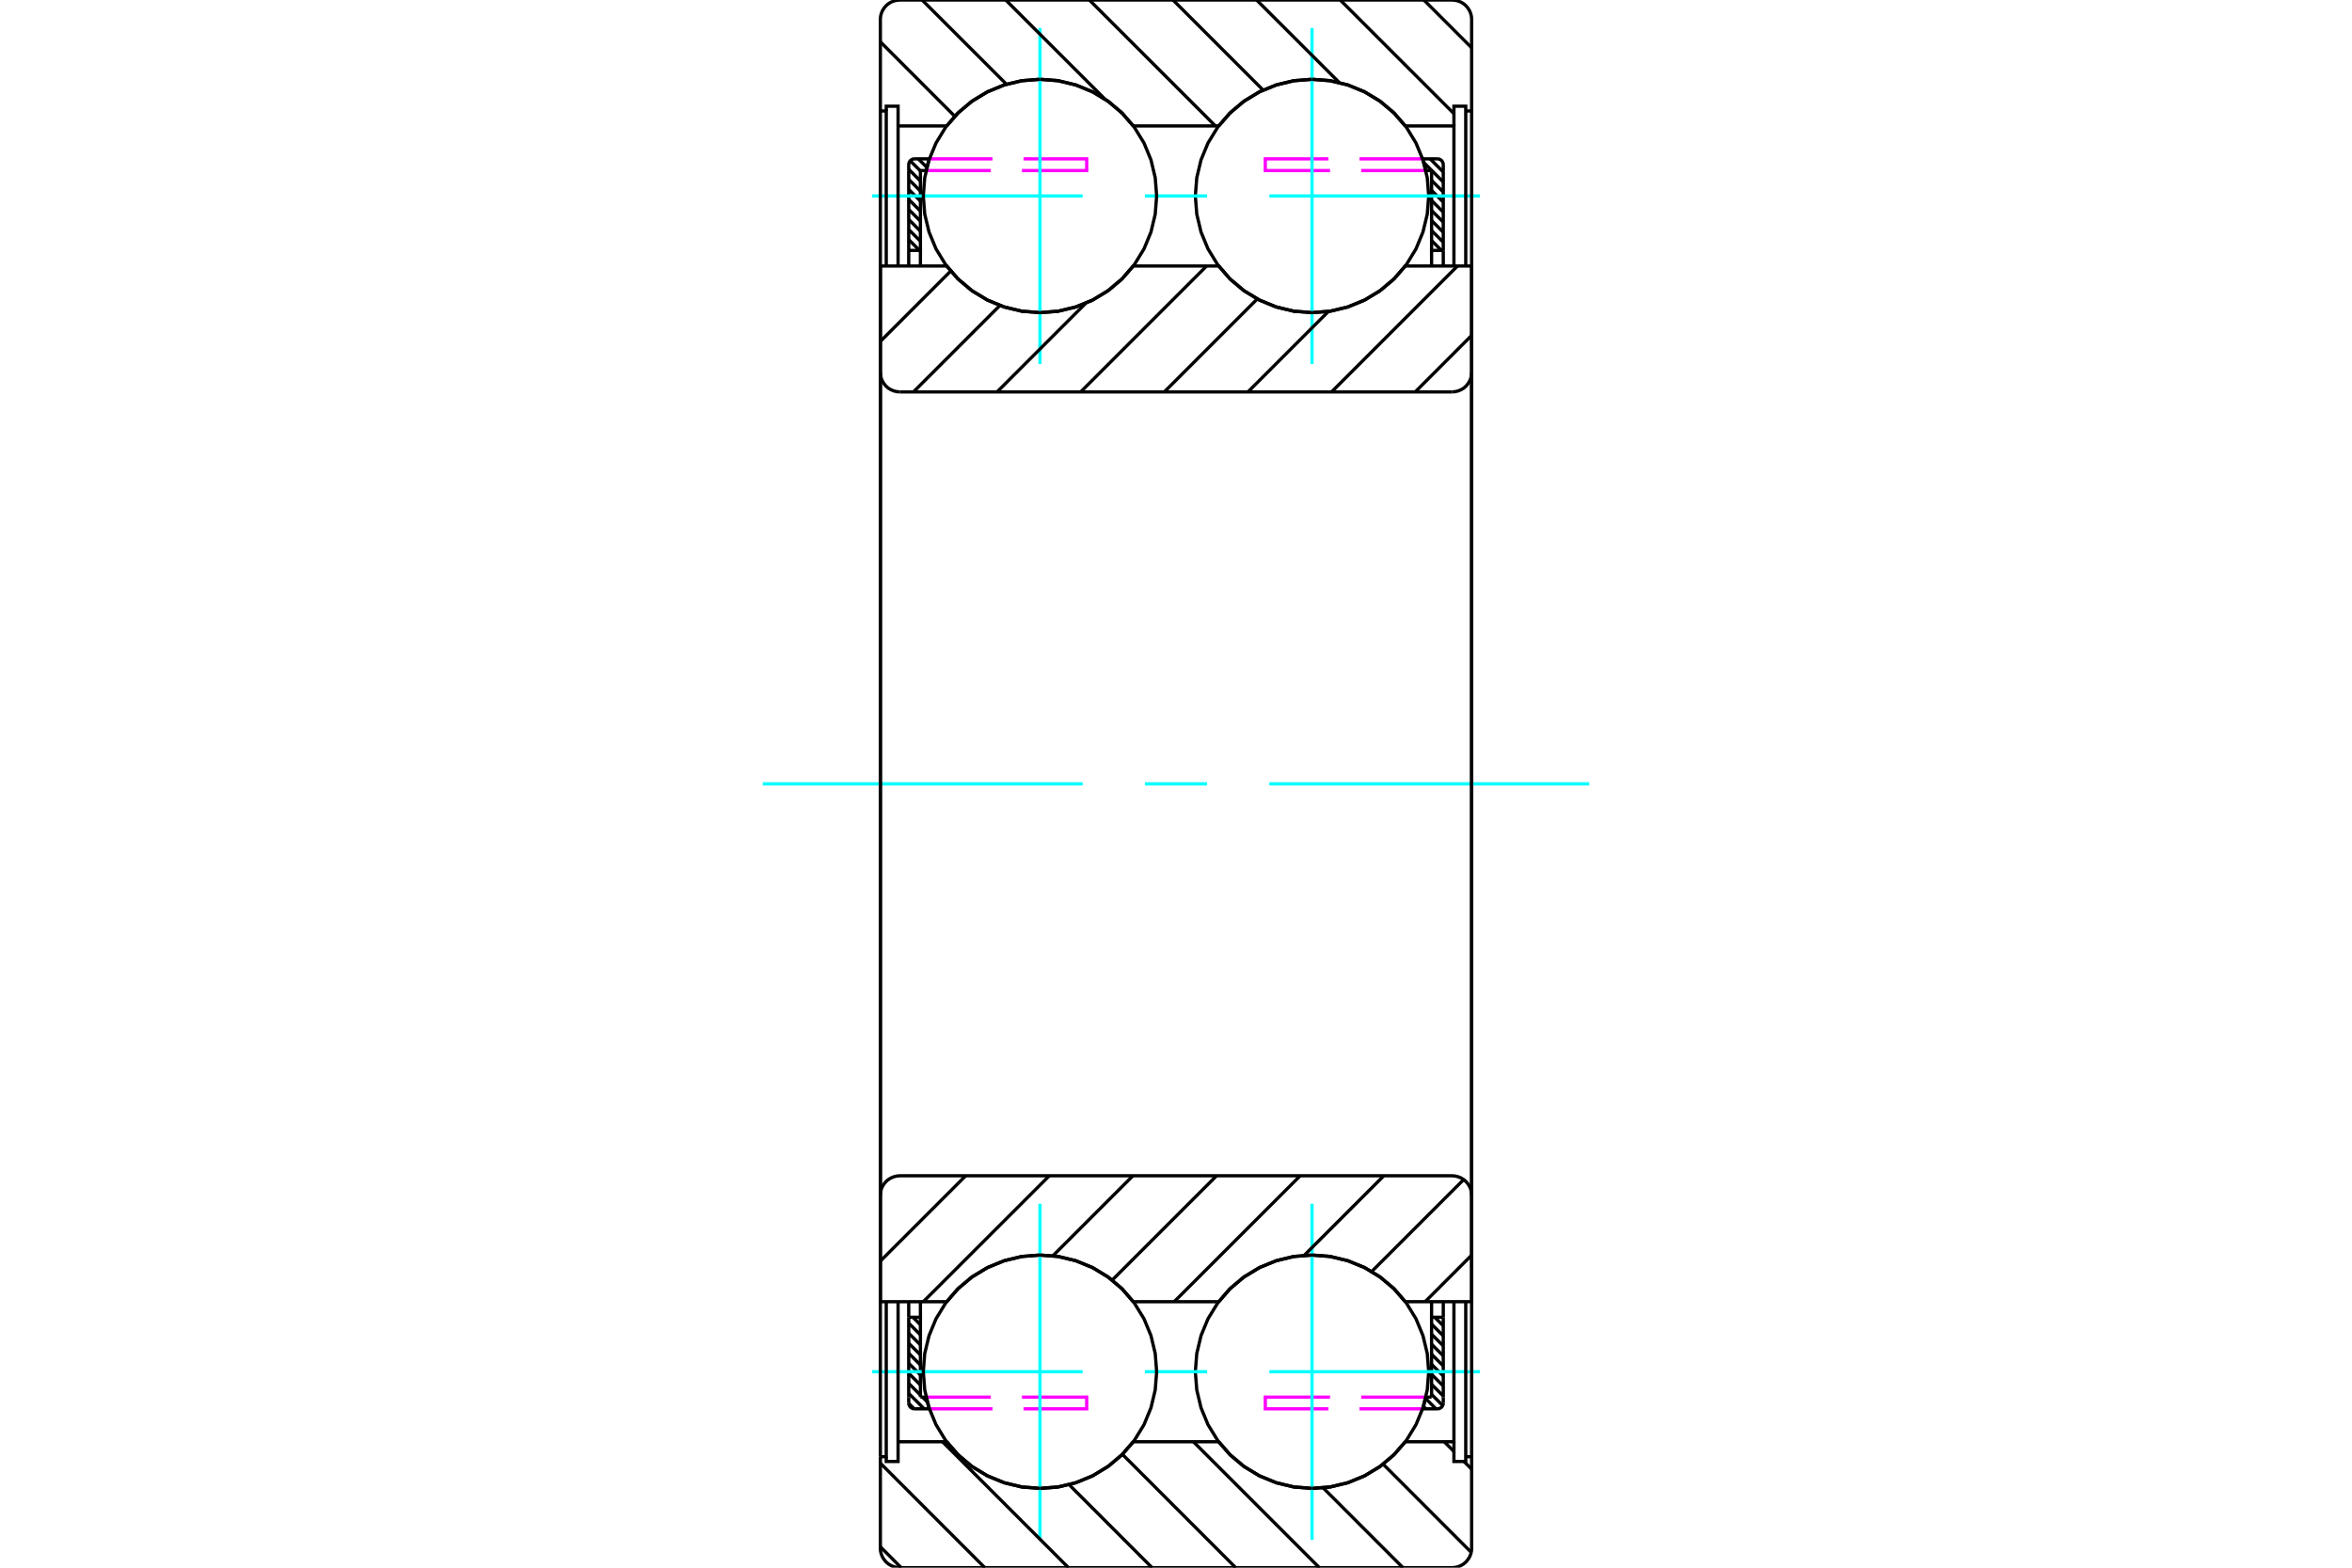 <?xml version="1.0" standalone="no"?>
<!DOCTYPE svg PUBLIC "-//W3C//DTD SVG 1.1//EN"
	"http://www.w3.org/Graphics/SVG/1.1/DTD/svg11.dtd">
<svg xmlns="http://www.w3.org/2000/svg" height="100%" width="100%" viewBox="0 0 36000 24000">
	<rect x="-1800" y="-1200" width="39600" height="26400" style="fill:#FFF"/>
	<g style="fill:none; fill-rule:evenodd" transform="matrix(1 0 0 1 0 0)">
		<g style="fill:none; stroke:#000; stroke-width:50; shape-rendering:geometricPrecision">
			<line x1="21890" y1="2432" x2="22091" y2="2633"/>
			<line x1="21793" y1="2489" x2="22091" y2="2787"/>
			<line x1="21912" y1="2762" x2="22091" y2="2940"/>
			<line x1="21912" y1="2915" x2="22091" y2="3094"/>
			<line x1="21912" y1="3069" x2="22091" y2="3248"/>
			<line x1="21912" y1="3223" x2="22091" y2="3401"/>
			<line x1="21912" y1="3376" x2="22091" y2="3555"/>
			<line x1="21912" y1="3530" x2="22091" y2="3708"/>
			<line x1="21912" y1="3683" x2="22063" y2="3834"/>
			<line x1="14210" y1="2432" x2="14222" y2="2444"/>
			<line x1="14056" y1="2432" x2="14187" y2="2563"/>
			<line x1="13932" y1="2462" x2="14088" y2="2617"/>
			<line x1="13909" y1="2592" x2="14088" y2="2771"/>
			<line x1="13909" y1="2746" x2="14088" y2="2925"/>
			<line x1="13909" y1="2900" x2="14088" y2="3078"/>
			<line x1="13909" y1="3053" x2="14088" y2="3232"/>
			<line x1="13909" y1="3207" x2="14088" y2="3385"/>
			<line x1="13909" y1="3360" x2="14088" y2="3539"/>
			<line x1="13909" y1="3514" x2="14088" y2="3693"/>
			<line x1="13909" y1="3668" x2="14075" y2="3834"/>
			<line x1="13909" y1="3821" x2="13922" y2="3834"/>
			<line x1="21960" y1="20166" x2="22091" y2="20297"/>
			<line x1="21912" y1="20272" x2="22091" y2="20451"/>
			<line x1="21912" y1="20426" x2="22091" y2="20604"/>
			<line x1="21912" y1="20579" x2="22091" y2="20758"/>
			<line x1="21912" y1="20733" x2="22091" y2="20912"/>
			<line x1="21912" y1="20887" x2="22091" y2="21065"/>
			<line x1="21912" y1="21040" x2="22091" y2="21219"/>
			<line x1="21912" y1="21194" x2="22091" y2="21372"/>
			<line x1="21912" y1="21347" x2="22082" y2="21517"/>
			<line x1="21820" y1="21409" x2="21979" y2="21568"/>
			<line x1="21787" y1="21529" x2="21826" y2="21568"/>
			<line x1="13973" y1="20166" x2="14088" y2="20281"/>
			<line x1="13909" y1="20256" x2="14088" y2="20435"/>
			<line x1="13909" y1="20410" x2="14088" y2="20589"/>
			<line x1="13909" y1="20564" x2="14088" y2="20742"/>
			<line x1="13909" y1="20717" x2="14088" y2="20896"/>
			<line x1="13909" y1="20871" x2="14088" y2="21049"/>
			<line x1="13909" y1="21024" x2="14088" y2="21203"/>
			<line x1="13909" y1="21178" x2="14088" y2="21357"/>
			<line x1="14121" y1="21389" x2="14194" y2="21463"/>
			<line x1="13909" y1="21332" x2="14146" y2="21568"/>
			<line x1="13909" y1="21485" x2="13992" y2="21568"/>
		</g>
		<g style="fill:none; stroke:#0FF; stroke-width:50; shape-rendering:geometricPrecision">
			<line x1="11675" y1="12000" x2="16571" y2="12000"/>
			<line x1="17524" y1="12000" x2="18476" y2="12000"/>
			<line x1="19429" y1="12000" x2="24325" y2="12000"/>
		</g>
		<g style="fill:none; stroke:#000; stroke-width:50; shape-rendering:geometricPrecision">
			<line x1="22091" y1="3834" x2="22091" y2="2611"/>
			<polyline points="22091,3834 21912,3834 21912,4072"/>
			<line x1="21912" y1="3834" x2="21912" y2="2611"/>
			<line x1="22091" y1="3834" x2="22091" y2="4072"/>
		</g>
		<g style="fill:none; stroke:#F0F; stroke-width:50; shape-rendering:geometricPrecision">
			<line x1="21775" y1="2432" x2="20809" y2="2432"/>
			<polyline points="20333,2432 19367,2432 19367,2611 20358,2611"/>
			<line x1="20834" y1="2611" x2="21825" y2="2611"/>
		</g>
		<g style="fill:none; stroke:#000; stroke-width:50; shape-rendering:geometricPrecision">
			<line x1="21775" y1="2432" x2="22002" y2="2432"/>
			<polyline points="22091,2521 22090,2507 22086,2494 22081,2481 22074,2469 22065,2458 22054,2449 22042,2442 22029,2436 22016,2433 22002,2432"/>
			<line x1="22091" y1="2521" x2="22091" y2="2611"/>
			<polyline points="21912,2611 21825,2611 21802,2521 21775,2432"/>
			<polyline points="21775,21568 21802,21479 21825,21389 21912,21389"/>
			<line x1="22091" y1="21389" x2="22091" y2="21479"/>
			<polyline points="22002,21568 22016,21567 22029,21564 22042,21558 22054,21551 22065,21542 22074,21531 22081,21519 22086,21506 22090,21493 22091,21479"/>
			<line x1="22002" y1="21568" x2="21775" y2="21568"/>
		</g>
		<g style="fill:none; stroke:#F0F; stroke-width:50; shape-rendering:geometricPrecision">
			<line x1="21825" y1="21389" x2="20834" y2="21389"/>
			<polyline points="20358,21389 19367,21389 19367,21568 20333,21568"/>
			<line x1="20809" y1="21568" x2="21775" y2="21568"/>
		</g>
		<g style="fill:none; stroke:#000; stroke-width:50; shape-rendering:geometricPrecision">
			<line x1="22091" y1="19928" x2="22091" y2="20166"/>
			<line x1="21912" y1="21389" x2="21912" y2="20166"/>
			<polyline points="21912,19928 21912,20166 22091,20166"/>
			<line x1="22091" y1="21389" x2="22091" y2="20166"/>
			<line x1="13909" y1="20166" x2="13909" y2="21389"/>
			<polyline points="13909,20166 14088,20166 14088,19928"/>
			<line x1="14088" y1="20166" x2="14088" y2="21389"/>
			<line x1="13909" y1="20166" x2="13909" y2="19928"/>
		</g>
		<g style="fill:none; stroke:#F0F; stroke-width:50; shape-rendering:geometricPrecision">
			<line x1="14225" y1="21568" x2="15191" y2="21568"/>
			<polyline points="15667,21568 16633,21568 16633,21389 15642,21389"/>
			<line x1="15166" y1="21389" x2="14175" y2="21389"/>
		</g>
		<g style="fill:none; stroke:#000; stroke-width:50; shape-rendering:geometricPrecision">
			<line x1="14225" y1="21568" x2="13998" y2="21568"/>
			<polyline points="13909,21479 13910,21493 13914,21506 13919,21519 13926,21531 13935,21542 13946,21551 13958,21558 13971,21564 13984,21567 13998,21568"/>
			<line x1="13909" y1="21479" x2="13909" y2="21389"/>
			<polyline points="14088,21389 14175,21389 14198,21479 14225,21568"/>
			<polyline points="14225,2432 14198,2521 14175,2611 14088,2611"/>
			<line x1="13909" y1="2611" x2="13909" y2="2521"/>
			<polyline points="13998,2432 13984,2433 13971,2436 13958,2442 13946,2449 13935,2458 13926,2469 13919,2481 13914,2494 13910,2507 13909,2521"/>
			<line x1="13998" y1="2432" x2="14225" y2="2432"/>
		</g>
		<g style="fill:none; stroke:#F0F; stroke-width:50; shape-rendering:geometricPrecision">
			<line x1="14175" y1="2611" x2="15166" y2="2611"/>
			<polyline points="15642,2611 16633,2611 16633,2432 15667,2432"/>
			<line x1="15191" y1="2432" x2="14225" y2="2432"/>
		</g>
		<g style="fill:none; stroke:#000; stroke-width:50; shape-rendering:geometricPrecision">
			<line x1="13909" y1="4072" x2="13909" y2="3834"/>
			<line x1="14088" y1="2611" x2="14088" y2="3834"/>
			<polyline points="14088,4072 14088,3834 13909,3834"/>
			<line x1="13909" y1="2611" x2="13909" y2="3834"/>
			<polyline points="21868,3000 21846,2721 21780,2448 21673,2189 21527,1950 21345,1737 21131,1555 20893,1409 20634,1302 20361,1236 20082,1214 19802,1236 19530,1302 19271,1409 19032,1555 18819,1737 18637,1950 18490,2189 18383,2448 18318,2721 18296,3000 18318,3279 18383,3552 18490,3811 18637,4050 18819,4263 19032,4445 19271,4591 19530,4698 19802,4764 20082,4786 20361,4764 20634,4698 20893,4591 21131,4445 21345,4263 21527,4050 21673,3811 21780,3552 21846,3279 21868,3000"/>
		</g>
		<g style="fill:none; stroke:#0FF; stroke-width:50; shape-rendering:geometricPrecision">
			<line x1="13347" y1="3000" x2="16571" y2="3000"/>
			<line x1="17524" y1="3000" x2="18476" y2="3000"/>
			<line x1="19429" y1="3000" x2="22653" y2="3000"/>
			<line x1="20082" y1="5572" x2="20082" y2="428"/>
		</g>
		<g style="fill:none; stroke:#000; stroke-width:50; shape-rendering:geometricPrecision">
			<polyline points="21868,21000 21846,20721 21780,20448 21673,20189 21527,19950 21345,19737 21131,19555 20893,19409 20634,19302 20361,19236 20082,19214 19802,19236 19530,19302 19271,19409 19032,19555 18819,19737 18637,19950 18490,20189 18383,20448 18318,20721 18296,21000 18318,21279 18383,21552 18490,21811 18637,22050 18819,22263 19032,22445 19271,22591 19530,22698 19802,22764 20082,22786 20361,22764 20634,22698 20893,22591 21131,22445 21345,22263 21527,22050 21673,21811 21780,21552 21846,21279 21868,21000"/>
		</g>
		<g style="fill:none; stroke:#0FF; stroke-width:50; shape-rendering:geometricPrecision">
			<line x1="13347" y1="21000" x2="16571" y2="21000"/>
			<line x1="17524" y1="21000" x2="18476" y2="21000"/>
			<line x1="19429" y1="21000" x2="22653" y2="21000"/>
			<line x1="20082" y1="23572" x2="20082" y2="18428"/>
		</g>
		<g style="fill:none; stroke:#000; stroke-width:50; shape-rendering:geometricPrecision">
			<polyline points="17704,3000 17682,2721 17617,2448 17510,2189 17363,1950 17181,1737 16968,1555 16729,1409 16470,1302 16198,1236 15918,1214 15639,1236 15366,1302 15107,1409 14869,1555 14655,1737 14473,1950 14327,2189 14220,2448 14154,2721 14132,3000 14154,3279 14220,3552 14327,3811 14473,4050 14655,4263 14869,4445 15107,4591 15366,4698 15639,4764 15918,4786 16198,4764 16470,4698 16729,4591 16968,4445 17181,4263 17363,4050 17510,3811 17617,3552 17682,3279 17704,3000"/>
		</g>
		<g style="fill:none; stroke:#0FF; stroke-width:50; shape-rendering:geometricPrecision">
			<line x1="15918" y1="5572" x2="15918" y2="428"/>
		</g>
		<g style="fill:none; stroke:#000; stroke-width:50; shape-rendering:geometricPrecision">
			<polyline points="17704,21000 17682,20721 17617,20448 17510,20189 17363,19950 17181,19737 16968,19555 16729,19409 16470,19302 16198,19236 15918,19214 15639,19236 15366,19302 15107,19409 14869,19555 14655,19737 14473,19950 14327,20189 14220,20448 14154,20721 14132,21000 14154,21279 14220,21552 14327,21811 14473,22050 14655,22263 14869,22445 15107,22591 15366,22698 15639,22764 15918,22786 16198,22764 16470,22698 16729,22591 16968,22445 17181,22263 17363,22050 17510,21811 17617,21552 17682,21279 17704,21000"/>
		</g>
		<g style="fill:none; stroke:#0FF; stroke-width:50; shape-rendering:geometricPrecision">
			<line x1="15918" y1="23572" x2="15918" y2="18428"/>
		</g>
		<g style="fill:none; stroke:#000; stroke-width:50; shape-rendering:geometricPrecision">
			<line x1="21794" y1="0" x2="22525" y2="731"/>
			<line x1="20514" y1="0" x2="22254" y2="1740"/>
			<line x1="19234" y1="0" x2="20498" y2="1263"/>
			<line x1="17954" y1="0" x2="19333" y2="1379"/>
			<line x1="16674" y1="0" x2="18603" y2="1928"/>
			<line x1="15394" y1="0" x2="16911" y2="1516"/>
			<line x1="14114" y1="0" x2="15405" y2="1290"/>
			<line x1="13475" y1="640" x2="14614" y2="1780"/>
			<line x1="22106" y1="22072" x2="22254" y2="22220"/>
			<line x1="22408" y1="22374" x2="22525" y2="22491"/>
			<line x1="21170" y1="22415" x2="22518" y2="23764"/>
			<line x1="20251" y1="22777" x2="21474" y2="24000"/>
			<line x1="18266" y1="22072" x2="20194" y2="24000"/>
			<line x1="17179" y1="22264" x2="18914" y2="24000"/>
			<line x1="16364" y1="22729" x2="17634" y2="24000"/>
			<line x1="14426" y1="22072" x2="16354" y2="24000"/>
			<line x1="13475" y1="22400" x2="15074" y2="24000"/>
			<line x1="13475" y1="23680" x2="13794" y2="24000"/>
			<line x1="13475" y1="1699" x2="13475" y2="12000"/>
			<polyline points="13475,1699 13565,1699 13565,4072"/>
			<polyline points="13565,1699 13565,1626 13746,1626 13746,1928 13746,4072"/>
			<line x1="13746" y1="1928" x2="14490" y2="1928"/>
			<polyline points="15918,1214 15643,1235 15375,1299 15120,1403 14883,1545 14672,1721 14490,1928"/>
			<polyline points="17347,1928 17165,1721 16953,1545 16717,1403 16462,1299 16193,1235 15918,1214"/>
			<line x1="17347" y1="1928" x2="18653" y2="1928"/>
			<polyline points="20082,1214 19807,1235 19538,1299 19283,1403 19047,1545 18835,1721 18653,1928"/>
			<polyline points="21510,1928 21328,1721 21117,1545 20880,1403 20625,1299 20357,1235 20082,1214"/>
			<polyline points="21510,1928 22254,1928 22254,4072"/>
			<polyline points="22254,1928 22254,1626 22435,1626 22435,1699 22435,4072"/>
			<polyline points="22435,1699 22525,1699 22525,12000"/>
			<polyline points="22525,1699 22525,300 22522,253 22511,207 22493,164 22468,124 22438,88 22402,57 22362,33 22318,15 22272,4 22225,0 13775,0 13728,4 13682,15 13638,33 13598,57 13562,88 13532,124 13507,164 13489,207 13478,253 13475,300 13475,1699"/>
			<polyline points="13475,22301 13475,23700 13478,23747 13489,23793 13507,23836 13532,23876 13562,23912 13598,23943 13638,23967 13682,23985 13728,23996 13775,24000 22225,24000 22272,23996 22318,23985 22362,23967 22402,23943 22438,23912 22468,23876 22493,23836 22511,23793 22522,23747 22525,23700 22525,22301"/>
			<polyline points="22525,12000 22525,22301 22435,22301"/>
			<polyline points="22435,19928 22435,22301 22435,22374 22254,22374 22254,22072"/>
			<polyline points="22254,19928 22254,22072 21510,22072"/>
			<polyline points="20082,22786 20357,22765 20625,22701 20880,22597 21117,22455 21328,22279 21510,22072"/>
			<polyline points="18653,22072 18835,22279 19047,22455 19283,22597 19538,22701 19807,22765 20082,22786"/>
			<line x1="18653" y1="22072" x2="17347" y2="22072"/>
			<polyline points="15918,22786 16193,22765 16462,22701 16717,22597 16953,22455 17165,22279 17347,22072"/>
			<polyline points="14490,22072 14672,22279 14883,22455 15120,22597 15375,22701 15643,22765 15918,22786"/>
			<line x1="14490" y1="22072" x2="13746" y2="22072"/>
			<polyline points="13746,19928 13746,22072 13746,22374 13565,22374 13565,22301"/>
			<polyline points="13565,19928 13565,22301 13475,22301"/>
			<line x1="13475" y1="12000" x2="13475" y2="22301"/>
			<line x1="22525" y1="19215" x2="21813" y2="19928"/>
			<line x1="22403" y1="18058" x2="20995" y2="19466"/>
			<line x1="21181" y1="18000" x2="19962" y2="19219"/>
			<line x1="19901" y1="18000" x2="17972" y2="19928"/>
			<line x1="18621" y1="18000" x2="17023" y2="19598"/>
			<line x1="17341" y1="18000" x2="16116" y2="19225"/>
			<line x1="16061" y1="18000" x2="14132" y2="19928"/>
			<line x1="14781" y1="18000" x2="13475" y2="19306"/>
			<line x1="22525" y1="5135" x2="21661" y2="6000"/>
			<line x1="22309" y1="4072" x2="20381" y2="6000"/>
			<line x1="20333" y1="4768" x2="19101" y2="6000"/>
			<line x1="19244" y1="4577" x2="17821" y2="6000"/>
			<line x1="18469" y1="4072" x2="16541" y2="6000"/>
			<line x1="16619" y1="4642" x2="15261" y2="6000"/>
			<line x1="15304" y1="4677" x2="13981" y2="6000"/>
			<line x1="14552" y1="4149" x2="13475" y2="5226"/>
			<polyline points="13475,4072 14490,4072 14672,4279 14883,4455 15120,4597 15375,4701 15643,4765 15918,4786 16193,4765 16462,4701 16717,4597 16953,4455 17165,4279 17347,4072 18653,4072 18835,4279 19047,4455 19283,4597 19538,4701 19807,4765 20082,4786 20357,4765 20625,4701 20880,4597 21117,4455 21328,4279 21510,4072 22525,4072 22525,5700"/>
			<polyline points="22225,6000 22272,5996 22318,5985 22362,5967 22402,5943 22438,5912 22468,5876 22493,5836 22511,5793 22522,5747 22525,5700"/>
			<line x1="22225" y1="6000" x2="13775" y2="6000"/>
			<polyline points="13475,5700 13478,5747 13489,5793 13507,5836 13532,5876 13562,5912 13598,5943 13638,5967 13682,5985 13728,5996 13775,6000"/>
			<line x1="13475" y1="5700" x2="13475" y2="4072"/>
			<line x1="13475" y1="19928" x2="14490" y2="19928"/>
			<polyline points="17347,19928 17165,19721 16953,19545 16717,19403 16462,19299 16193,19235 15918,19214 15643,19235 15375,19299 15120,19403 14883,19545 14672,19721 14490,19928"/>
			<line x1="17347" y1="19928" x2="18653" y2="19928"/>
			<polyline points="21510,19928 21328,19721 21117,19545 20880,19403 20625,19299 20357,19235 20082,19214 19807,19235 19538,19299 19283,19403 19047,19545 18835,19721 18653,19928"/>
			<polyline points="21510,19928 22525,19928 22525,18300 22522,18253 22511,18207 22493,18164 22468,18124 22438,18088 22402,18057 22362,18033 22318,18015 22272,18004 22225,18000 13775,18000 13728,18004 13682,18015 13638,18033 13598,18057 13562,18088 13532,18124 13507,18164 13489,18207 13478,18253 13475,18300 13475,19928"/>
			<line x1="13475" y1="5700" x2="13475" y2="18300"/>
			<line x1="22525" y1="18300" x2="22525" y2="5700"/>
		</g>
	</g>
</svg>
